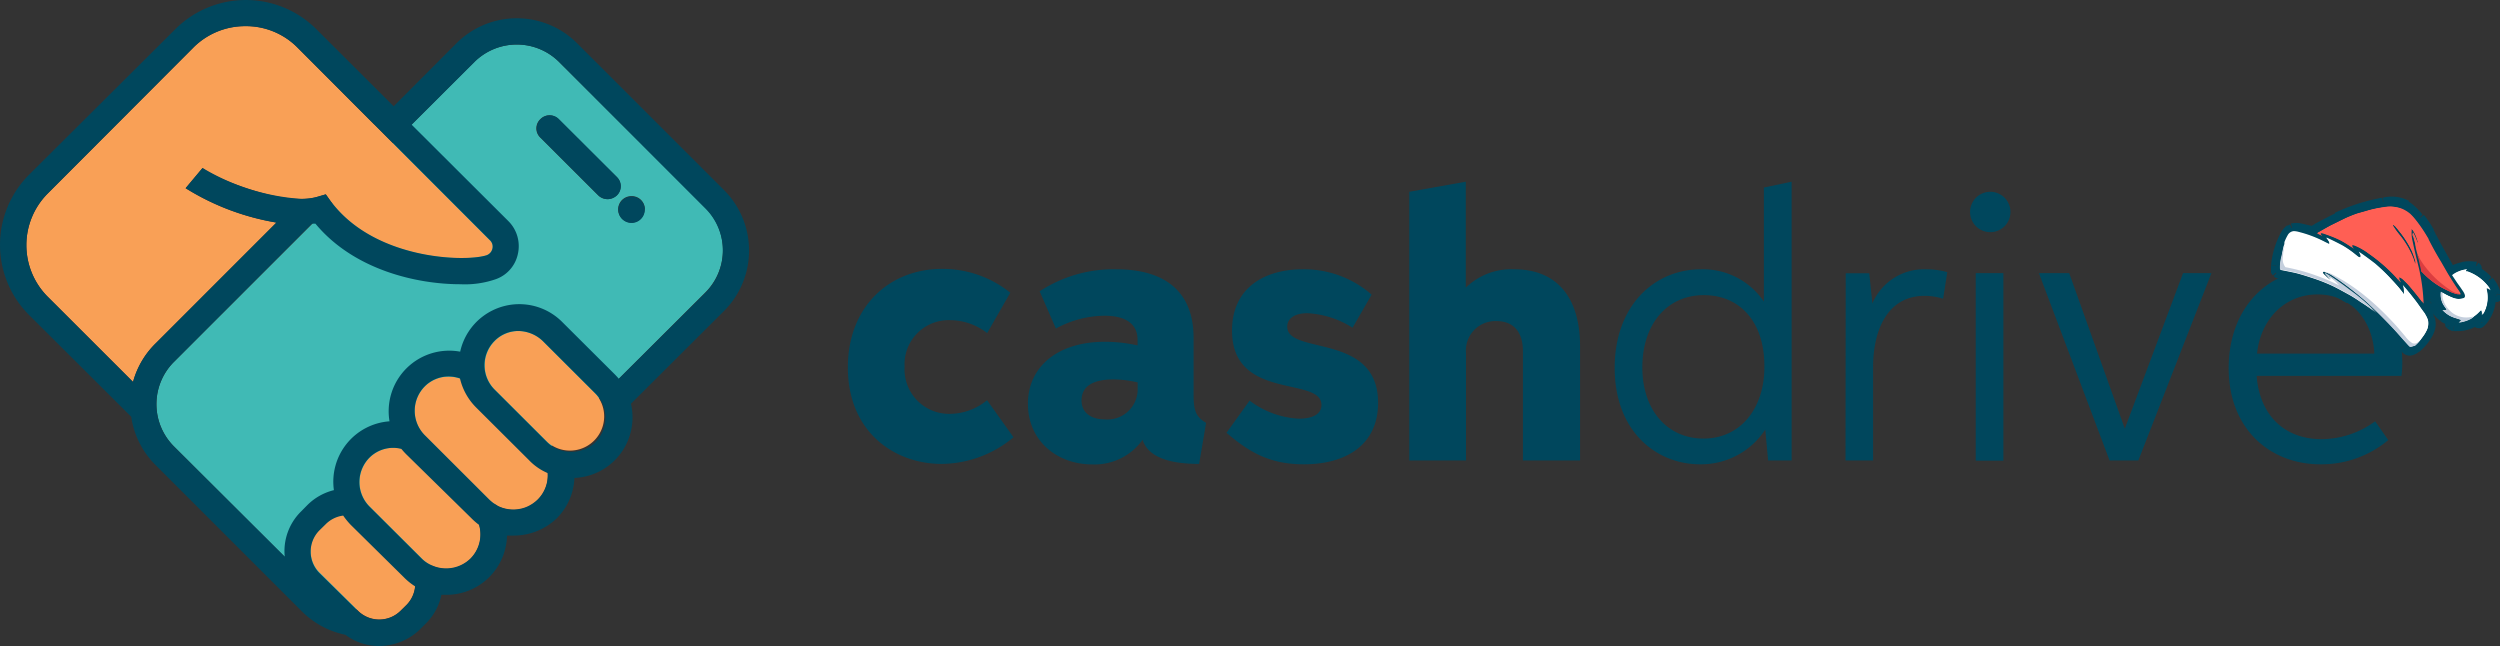 <svg xmlns="http://www.w3.org/2000/svg" xmlns:xlink="http://www.w3.org/1999/xlink" viewBox="0 0 247.68 64">
  <rect x="0" y="0" width="247.68" height="64" fill="#333333" stroke="none"/>
  <defs>
    <mask id="a" x="222.47" y="15.67" width="27.79" height="22.69" maskUnits="userSpaceOnUse">
      <g transform="translate(0)">
        <rect x="222.47" y="15.67" width="27.79" height="22.69" style="fill:#fff"/>
        <path d="M226.4,23.2a1.59,1.59,0,0,1,.47-.51.19.19,0,0,1,.1-.05,2,2,0,0,1,.85,0c.33.07.61.13.86.2l.25.08.5-.31c.4-.22.81-.44,1.22-.64l.87-.44A18.08,18.08,0,0,1,236,20.08a3.18,3.18,0,0,1,2.23.25,5,5,0,0,1,1.36,1.25,8.8,8.8,0,0,1,.92,1.41h0v0a2.52,2.52,0,0,1,.16.29c0,.08.09.17.14.26l.46.86.07.13h0c.34.58.68,1.17,1,1.76a5.65,5.65,0,0,0,.36.58,2.17,2.17,0,0,1,.59-.31,3.19,3.19,0,0,1,.57-.16,3,3,0,0,1,1.27,0c.14.09.12.16-.06.22a1.62,1.62,0,0,0-.28.11,1.48,1.48,0,0,1,.38.11,3.65,3.65,0,0,1,1.24.94,3.07,3.07,0,0,1,.72,1.38c0,.18,0,.24-.07.19l-.1-.09-.1-.09L246.7,29a3.12,3.12,0,0,1,0,1,3.85,3.85,0,0,1-.38,1.09,2.43,2.43,0,0,1-.72.89c-.07,0-.11,0-.11,0a.26.26,0,0,1,0-.15,2,2,0,0,0,.09-.47,2.36,2.36,0,0,1-1,.69,3.06,3.06,0,0,1-1.2.2,1.45,1.45,0,0,1-.31,0l-.19,0a.36.36,0,0,1-.13-.09L243,32l.19-.13.07-.05a2,2,0,0,1-.32-.07,3.18,3.18,0,0,1-.88-.4,2.33,2.33,0,0,1-.76-.8c-.08-.14-.08-.22,0-.24a.57.57,0,0,1,.27,0l.16.05-.06-.07a2,2,0,0,1-.36-.78,1.22,1.22,0,0,1,.1-.84,8,8,0,0,1-1.23-.89l-.1-.09a11.25,11.25,0,0,1,.27,2.06,6.46,6.46,0,0,1,.06.94,4.79,4.79,0,0,1,.4.82,1.51,1.51,0,0,1,.07,1,2.62,2.62,0,0,1-.32.67,4.64,4.64,0,0,1-1.09,1.26,1.23,1.23,0,0,1-.46.25.48.48,0,0,1-.56-.19l-.22-.28-.27-.33a34.29,34.29,0,0,0-3.68-3.27,13.42,13.42,0,0,0-1.53-1l-.39-.23-.14-.08a15.26,15.26,0,0,0-3.08-1.38,22.52,22.52,0,0,0-2.94-.73l-.33-.06a.93.93,0,0,1-.33-.13c-.06-.07-.08-.28,0-.64A7.78,7.78,0,0,1,226.4,23.2Zm3.92,3.93h0l0,0h0A.08.08,0,0,0,230.32,27.13Z" style="fill-rule:evenodd"/>
      </g>
    </mask>
  </defs>
  <path d="M97.79,39.65A5.85,5.85,0,0,1,94.15,41a4.41,4.41,0,0,1-4.53-4.67,4.37,4.37,0,0,1,4.54-4.61A6,6,0,0,1,97.8,33L100.09,29a10.69,10.69,0,0,0-6.77-2.36c-5.13,0-9.32,3.66-9.32,9.76,0,6.4,4.62,9.56,9.29,9.56a11.21,11.21,0,0,0,7.12-2.64Z" transform="translate(0)" style="fill:#00475d"/>
  <path d="M119.49,41.89c-1-.58-1.24-1.19-1.24-2.79V33.46c0-4.51-2.77-6.78-7.65-6.78A13.34,13.34,0,0,0,103,28.86l1.61,3.69a10.23,10.23,0,0,1,4.82-1.27c1.92,0,3.27.69,3.27,2.38v.56a15.06,15.06,0,0,0-3.24-.36c-4.65,0-7.62,2.45-7.62,6.15s2.93,6,6.36,6a5.84,5.84,0,0,0,5-2.44c.54,1.71,2.63,2.39,5.6,2.39Zm-6.78-4v.83a3,3,0,0,1-3.27,2.83c-1.15,0-2.29-.52-2.29-1.88s1.07-2.08,3.16-2.08A10.29,10.29,0,0,1,112.71,37.89Z" transform="translate(0)" style="fill:#00475d"/>
  <path d="M123.8,39.69l-2.29,3.19c2.08,1.76,4.11,3.12,7.65,3.12,4.3,0,7.37-2,7.37-6.09,0-7-9-4.7-9-7.55,0-.8.72-1.33,2-1.33A9.2,9.2,0,0,1,134,32.47l1.89-3.28a10.16,10.16,0,0,0-6.83-2.51c-3.78,0-7,1.83-7,6.07,0,7,8.86,4.49,8.86,7.37,0,.9-.86,1.36-2.24,1.36A8.8,8.8,0,0,1,123.8,39.69Z" transform="translate(0)" style="fill:#00475d"/>
  <path d="M156.54,45.62V34.3c0-4.6-2.11-7.62-6.52-7.62a6.45,6.45,0,0,0-4.8,1.82V18l-5.6,1V45.62h5.62V35a2.92,2.92,0,0,1,3-3.19c1.76,0,2.64,1.12,2.64,3V45.62Z" transform="translate(0)" style="fill:#00475d"/>
  <path d="M175.17,45.62h2.33V18l-2.75.58v11.3h0a7.28,7.28,0,0,0-6.23-3.2c-4.65,0-8.55,3.63-8.55,9.76,0,6.31,4.13,9.56,8.46,9.56a7.61,7.61,0,0,0,6.46-3.44Zm-6.4-2.17c-3.54,0-6.06-2.76-6.06-7.06s2.47-7.15,6.09-7.15,6,2.7,6,7C174.85,40.38,172.49,43.45,168.77,43.45Z" transform="translate(0)" style="fill:#00475d"/>
  <path d="M182.84,45.62h2.73V36.41c0-3.76,1.45-7.1,5.11-7.1a6,6,0,0,1,1.83.29l.41-2.64a7.8,7.8,0,0,0-2.12-.28,5.54,5.54,0,0,0-5.3,3.39h0l-.31-3h-2.33Z" transform="translate(0)" style="fill:#00475d"/>
  <path d="M197.12,23a2,2,0,1,0-1.94-2A2,2,0,0,0,197.12,23Zm-1.38,22.64h2.74V27.06h-2.74Z" transform="translate(0)" style="fill:#00475d"/>
  <path d="M205,27.06h-3l7,18.56h2.85l7.24-18.56h-2.81l-5.77,15.41Z" transform="translate(0)" style="fill:#00475d"/>
  <path d="M236.61,43.6l-1.3-1.86a9.07,9.07,0,0,1-5.3,1.77c-3.72,0-6.15-2.41-6.44-6.27h14.35a10.31,10.31,0,0,0,.08-1.33c0-5.17-3.27-9.23-8.37-9.23-4.92,0-8.83,3.79-8.83,9.8S224.89,46,229.88,46A10.3,10.3,0,0,0,236.61,43.6Zm-13-8.57c.34-3.37,2.72-5.86,6-5.86,3.49,0,5.48,2.78,5.62,5.86Z" transform="translate(0)" style="fill:#00475d"/>
  <path d="M51.21,4.41a5.94,5.94,0,0,1,4.17,1.72L69.9,20.61a5.92,5.92,0,0,1,0,8.34L40.09,58.69a5.93,5.93,0,0,1-8.35,0L17.22,44.21a5.92,5.92,0,0,1,0-8.34L47,6.13A6,6,0,0,1,51.21,4.41Zm9,15.32a1.35,1.35,0,0,1-.94-.37l-5.74-5.73a1.24,1.24,0,0,1,0-1.82,1.26,1.26,0,0,1,1.82,0l5.75,5.73a1.26,1.26,0,0,1,0,1.82A1.38,1.38,0,0,1,60.24,19.73Zm3.65,1a1.31,1.31,0,1,1-1.3-1.3A1.3,1.3,0,0,1,63.89,20.77Z" transform="translate(0)" style="fill:#40bab5;fill-rule:evenodd"/>
  <path d="M4.69,29.36l8.49,8.48a8.44,8.44,0,0,1,2.21-3.79l12-12a24.5,24.5,0,0,1-9-3.4l1.67-2c1.35,1.1,8.14,3.8,11.32,2.87l.89-.26.52.73c4.34,5.78,13.32,6,15.4,5.31a.91.91,0,0,0,.58-.63.86.86,0,0,0-.26-.88L37.1,12.35,37,12.26,29.43,4.67a7.18,7.18,0,0,0-5.12-2.08A7.26,7.26,0,0,0,19.2,4.67L4.69,19.21A7.24,7.24,0,0,0,4.69,29.36Z" transform="translate(0)" style="fill:#f9a056"/>
  <path d="M31.3,22.23l0-.05h0Z" transform="translate(0)" style="fill:#f9a056"/>
  <path d="M32.25,51.92A2.89,2.89,0,0,1,34.34,51a2.74,2.74,0,0,1,2.09.89l3.86,3.85a3,3,0,0,1,0,4.17l-.63.62a3,3,0,0,1-4.17,0l-3.87-3.85a3,3,0,0,1,0-4.17Z" transform="translate(0)" style="fill:#f9a056"/>
  <path d="M39,44.36a3.36,3.36,0,0,0-2.4,1,3.44,3.44,0,0,0,0,4.8l5.22,5.2a3.39,3.39,0,0,0,4.81-4.79l-5.23-5.21A3.54,3.54,0,0,0,39,44.36Z" transform="translate(0)" style="fill:#f9a056"/>
  <path d="M42.06,38.32a3.32,3.32,0,0,1,2.41-1,3.49,3.49,0,0,1,2.4,1l6.42,6.41a3.39,3.39,0,1,1-4.81,4.79l-6.42-6.41A3.43,3.43,0,0,1,42.06,38.32Z" transform="translate(0)" style="fill:#f9a056"/>
  <path d="M51.41,32.8a3.3,3.3,0,0,0-2.4,1,3.41,3.41,0,0,0,0,4.79l5.22,5.21A3.39,3.39,0,0,0,59,39l-5.22-5.21A3.56,3.56,0,0,0,51.41,32.8Z" transform="translate(0)" style="fill:#f9a056"/>
  <path d="M59.29,19.36a1.35,1.35,0,0,0,.94.37,1.38,1.38,0,0,0,.89-.37,1.26,1.26,0,0,0,0-1.82l-5.74-5.73a1.29,1.29,0,0,0-1.83,1.82Z" transform="translate(0)" style="fill:#00475d"/>
  <path d="M63.88,20.77a1.31,1.31,0,1,1-1.3-1.3A1.3,1.3,0,0,1,63.88,20.77Z" transform="translate(0)" style="fill:#00475d"/>
  <path d="M2.86,31.19,13,41.29a8.48,8.48,0,0,0,2.42,4.79L29.9,60.56a8.52,8.52,0,0,0,4.32,2.33A5.52,5.52,0,0,0,37.57,64a5.85,5.85,0,0,0,4-1.61l.63-.63a5.57,5.57,0,0,0,1.53-2.83l.5,0a6,6,0,0,0,6-5.87c.22,0,.43,0,.65,0a6.16,6.16,0,0,0,4.28-1.71,6,6,0,0,0,1.75-4A6,6,0,0,0,62.51,40l9.21-9.18a8.47,8.47,0,0,0,0-12L57.2,4.31a8.45,8.45,0,0,0-12,0L39,10.53l-7.7-7.68a9.89,9.89,0,0,0-13.89,0L2.86,17.33A9.83,9.83,0,0,0,2.86,31.19ZM37.1,12.35h0L29.43,4.67a7.18,7.18,0,0,0-5.12-2.08A7.26,7.26,0,0,0,19.2,4.67L4.69,19.21a7.24,7.24,0,0,0,0,10.15l8.49,8.48a8.44,8.44,0,0,1,2.21-3.79l12-12a24.93,24.93,0,0,1-9-3.41l1.68-2a21.81,21.81,0,0,0,9.72,3.06,6,6,0,0,0,1.6-.19l.89-.26.52.73a.39.39,0,0,1,.08.1l.08.1c4.39,5.58,13.18,5.78,15.24,5.11a.91.91,0,0,0,.58-.63.86.86,0,0,0-.26-.88Zm3.68,0,9.58,9.55a3.5,3.5,0,0,1,.94,3.29A3.39,3.39,0,0,1,49,27.7a9.33,9.33,0,0,1-3.4.46c-4.17,0-10.49-1.35-14.35-6l-.36,0L17.21,35.87a5.92,5.92,0,0,0,0,8.34l11,10.94a5.51,5.51,0,0,1,1.62-4.48l.62-.63a5.61,5.61,0,0,1,2.63-1.48,6,6,0,0,1,5.51-6.82,6,6,0,0,1,7-6.9,6,6,0,0,1,10.13-2.92l5.22,5.2c.13.14.26.27.37.41L69.89,29a5.9,5.9,0,0,0,0-8.34L55.38,6.13a5.94,5.94,0,0,0-8.36,0Zm-5.29,48.2a3,3,0,0,0,4.17,0l.63-.62a3,3,0,0,0,.85-1.83A6.07,6.07,0,0,1,40,57.18L34.75,52a7.19,7.19,0,0,1-.75-.92,3,3,0,0,0-1.75.87l-.63.62a3,3,0,0,0,0,4.17ZM42.76,56a3.47,3.47,0,0,0,3.85-.67A3.4,3.4,0,0,0,47.46,52a6.57,6.57,0,0,1-.8-.7L40.24,45c-.17-.17-.33-.35-.48-.53a3.33,3.33,0,0,0-3.18.89,3.44,3.44,0,0,0,0,4.8l5.22,5.2A3.14,3.14,0,0,0,42.76,56Zm6.53-5.91-.38-.23a4.82,4.82,0,0,1-.43-.36l-6.42-6.41a3.43,3.43,0,0,1,0-4.79,3.32,3.32,0,0,1,2.4-1,3.45,3.45,0,0,1,1.11.19,6,6,0,0,0,1.61,2.89l5.22,5.2a5.57,5.57,0,0,0,1.86,1.29,3.39,3.39,0,0,1-1,2.62,3.57,3.57,0,0,1-1.15.75A3.5,3.5,0,0,1,49.29,50.11ZM58,44.47a3.23,3.23,0,0,0,1-.68A3.41,3.41,0,0,0,59,39l-5.22-5.21a3.56,3.56,0,0,0-2.4-1,3.3,3.3,0,0,0-2.4,1,3.41,3.41,0,0,0,0,4.79l5.22,5.21a3.62,3.62,0,0,0,.42.36A3.47,3.47,0,0,0,58,44.47Z" transform="translate(0)" style="fill:#00475d;fill-rule:evenodd"/>
  <g style="mask:url(#a)">
    <path d="M226.87,22.69l.32.38h0Zm-.47.51.45.23h0Zm.57-.56-.16-.48h0Zm1.71.2-.13.49h0Zm.25.08.27.42-.19.12-.22-.07Zm.5-.31-.24-.43h0Zm1.22-.64.24.44h0Zm.87-.44-.21-.45h0ZM236,20.08l.08.49h0Zm2.23.25-.27.42h0Zm1.36,1.25.39-.31h0Zm.92,1.41-.41.28,0,0v0Zm0,0,.41-.27h0Zm0,0-.42.26v0h0Zm.16.29.45-.23h0Zm.14.26-.44.23h0Zm.46.86.44-.23h0Zm.07.13.44-.23h0Zm0,0-.43.25h0Zm1,1.76.44-.24h0Zm.36.58.31.39-.42.34-.31-.45Zm.59-.31.16.47h0Zm.57-.16.11.48h0Zm1.27,0,.1-.49.08,0,.07,0Zm-.06.22.15.48h0Zm-.28.11-.1.49-1.44-.31,1.32-.63Zm.38.11.2-.46h0Zm1.24.94.38-.33h0Zm.72,1.38.48-.1v0h0Zm-.07.19.28-.42h0Zm-.1-.09.35-.36h0Zm-.1-.09.29-.41h0ZM246.7,29l-.49.07-.16-1.18.95.71Zm0,1-.5-.07h0Zm-.38,1.09.44.23h0Zm-.72.89.3.4,0,0h0Zm-.11,0-.5,0h0Zm0-.15L246,32h0Zm.09-.47-.39-.31,1-1.22-.1,1.57Zm-1,.69-.17-.47h0Zm-1.2.2,0-.5h0Zm-.31,0-.09.5h0Zm-.19,0-.2.45h0Zm-.13-.09.39-.31h0ZM243,32l.28.41h0Zm.19-.13.3.4h0Zm.07-.05.07-.5,1.14.17-.9.72Zm-.32-.07.14-.48h0Zm-.88-.4-.28.42h0Zm-.76-.8-.43.25h0Zm0-.24.13.49h0Zm.27,0-.16.47h0Zm.16.05.37-.33,1.06,1.21-1.56-.4Zm-.06-.07-.39.31h0Zm-.36-.78.49-.11h0Zm.1-.84.25-.43.4.23-.21.42Zm-1.23-.89-.33.38h0Zm-.1-.09-.49.11-.35-1.53,1.17,1Zm.27,2.06-.49.06v0Zm.06.94-.43.25-.06-.11v-.13Zm.4.82.47-.18h0Zm.07,1-.48-.16h0Zm-.32.67-.42-.26h0Zm-1.09,1.26-.34-.37h0Zm-.46.25.16.47h0Zm-.56-.19-.39.31,0,0v0Zm-.22-.28-.39.32h0Zm-.27-.33.36-.35v0Zm-3.68-3.27.3-.4h0Zm-1.53-1-.24.44h0Zm-.39-.23-.26.43h0Zm-.14-.08.25-.43h0Zm-6-2.11.05-.5h0Zm-.33-.06-.11.48h0Zm-.33-.13-.36.34h0Zm0-.64.5,0h0Zm4.85.78.45-.22-.83.55Zm0,0-.45.22h0Zm0,0-.4.31L229,26.31l1.35.29Zm0,0,.16-.47.33.11v.36Zm0,0h0Zm-3.15-4a1.14,1.14,0,0,0-.31.34L226,23a2,2,0,0,1,.61-.68Zm0,0h0l0,0-.65-.76a1.08,1.08,0,0,1,.27-.15Zm.59,0a1.43,1.43,0,0,0-.62,0l-.26-1a2.41,2.41,0,0,1,1.07,0Zm.82.19-.82-.19.19-1,.9.21Zm.25.07-.24-.06.25-1,.28.08Zm.89-.34c-.1.05-.26.15-.48.29l-.53-.85.52-.31Zm1.19-.63c-.4.2-.8.41-1.19.63l-.49-.88c.41-.22.82-.44,1.24-.65Zm.87-.44c-.29.13-.57.28-.85.43l-.48-.88q.45-.24.9-.45Zm4.37-1.41A17.86,17.86,0,0,0,231.73,22l-.42-.91A18.4,18.4,0,0,1,236,19.59Zm1.88.18a2.72,2.72,0,0,0-1.88-.18l-.17-1a3.65,3.65,0,0,1,2.59.31Zm1.23,1.14A4.4,4.4,0,0,0,238,20.75l.54-.85A5.81,5.81,0,0,1,240,21.27Zm.88,1.33a8.16,8.16,0,0,0-.88-1.33l.79-.62a9.45,9.45,0,0,1,1,1.49Zm0,.05h0l.83-.55h0Zm0,0a0,0,0,0,1,0,0l.85-.53a.09.09,0,0,1,0,.05Zm.16.29a2.83,2.83,0,0,0-.14-.26l.85-.52a3,3,0,0,1,.18.32Zm.13.26-.13-.27.89-.45c0,.09.09.17.13.26Zm.47.87-.46-.87.88-.47.46.87Zm.07.12a.75.75,0,0,1-.07-.12l.89-.47.06.13Zm0,0h0l.88-.46h0Zm1,1.78c-.34-.59-.67-1.18-1-1.76l.87-.5,1,1.77Zm.37.61c-.13-.2-.26-.4-.37-.61l.87-.49c.1.19.22.37.33.55Zm1.17-.11a1.78,1.78,0,0,0-.44.22l-.62-.78a2.53,2.53,0,0,1,.73-.39Zm.5-.15a3.41,3.41,0,0,0-.5.14l-.33-.94a4.88,4.88,0,0,1,.65-.19Zm1.08,0a2.7,2.7,0,0,0-1.06,0l-.22-1a3.52,3.52,0,0,1,1.48,0Zm-.12-.75s0,0,0,0a.38.38,0,0,0-.17.24.43.43,0,0,0,.08.39c0,.05.07.07.06.06l.5-.87a.81.81,0,0,1,.21.18.53.53,0,0,1,.11.5.6.6,0,0,1-.26.35l-.22.1Zm-.34.14a1.78,1.78,0,0,1,.36-.14l.28,1a.84.84,0,0,0-.2.08Zm.39,1a1.72,1.72,0,0,0-.27-.07l.21-1a2.62,2.62,0,0,1,.47.14Zm1.08.82A3.52,3.52,0,0,0,245,27.3l.42-.91a4.33,4.33,0,0,1,1.41,1.07Zm.59,1.15a2.49,2.49,0,0,0-.59-1.15l.75-.66a3.44,3.44,0,0,1,.82,1.61Zm.71-.32a.38.38,0,0,0-.29-.07.47.47,0,0,0-.28.12.59.59,0,0,0-.11.17.18.18,0,0,0,0,.09,0,0,0,0,0,0,0v0l1-.15a1.09,1.09,0,0,1,0,.18.69.69,0,0,1,0,.25.53.53,0,0,1-.44.34.5.5,0,0,1-.38-.11Zm0,0,0,0h0l-.57.83-.17-.15Zm-.17-.14.16.13-.7.71,0,0h0Zm-.2-.15.2.14-.58.82-.22-.16ZM246.21,30a2.72,2.72,0,0,0,0-.86l1-.13a3.75,3.75,0,0,1,0,1.16Zm-.33.94a2.83,2.83,0,0,0,.33-.93l1,.15a4.08,4.08,0,0,1-.43,1.24Zm-.56.72a2,2,0,0,0,.56-.72l.89.46a2.93,2.93,0,0,1-.86,1.06ZM246,32a.5.5,0,0,0-.09-.22.47.47,0,0,0-.31-.2.45.45,0,0,0-.2,0s0,0,0,0h0l.52.86-.14.07a.68.68,0,0,1-.27,0A.52.52,0,0,1,245,32Zm0,.05a.1.1,0,0,0,0,0L245,32a1,1,0,0,1,0-.34Zm.12-.6A2.4,2.4,0,0,1,246,32l-1-.29a1.75,1.75,0,0,0,.07-.36Zm-1.67.18a1.77,1.77,0,0,0,.78-.53l.78.63a2.76,2.76,0,0,1-1.21.84Zm-1,.17a2.55,2.55,0,0,0,1-.17l.35.94a3.64,3.64,0,0,1-1.4.23Zm-.24,0,.24,0,0,1a2.87,2.87,0,0,1-.39,0Zm-.08,0,.08,0-.18,1a1,1,0,0,1-.3-.1Zm.07.07-.07-.07h0l-.41.91a.89.89,0,0,1-.32-.24Zm.08.58-.15.09s0,0,0,0l0-.06a.38.38,0,0,0,.08-.12.5.5,0,0,0-.07-.51l-.78.62a.5.5,0,0,1-.07-.51.31.31,0,0,1,.09-.13l.07-.07.07-.05.18-.12Zm.21-.14-.2.13-.56-.83.19-.12Zm.09-.07-.08.06-.6-.8.05,0Zm-.48-.93.24,0-.14,1a3,3,0,0,1-.41-.08Zm-.76-.35a2.83,2.83,0,0,0,.75.34l-.28,1a3.9,3.9,0,0,1-1-.46Zm-.6-.63a1.81,1.81,0,0,0,.6.63l-.55.84a2.82,2.82,0,0,1-.91-1Zm-.32.5a.41.41,0,0,0,.26-.2.44.44,0,0,0,.07-.25.2.2,0,0,0,0-.05v0l0,0-.88.48a1,1,0,0,1-.12-.36.55.55,0,0,1,.08-.35.58.58,0,0,1,.34-.25Zm0,0h0l-.25-1a1,1,0,0,1,.56,0Zm.19.06-.19-.06.32-.95.12,0ZM242,30s0,0,0,.05l-.75.65-.07-.08Zm-.27-.58A1.25,1.25,0,0,0,242,30l-.79.62a2.38,2.38,0,0,1-.45-1Zm0-.51a.8.8,0,0,0,0,.51l-1,.23a1.66,1.66,0,0,1,.13-1.18Zm-1.34-1.49a7.5,7.5,0,0,0,1.15.84l-.51.86a9.49,9.49,0,0,1-1.3-.94Zm-.1-.08.1.09-.66.74-.1-.09Zm-.56,2.45a11.15,11.15,0,0,0-.26-2l1-.22a12.26,12.26,0,0,1,.28,2.15Zm.06.93a7.28,7.28,0,0,0,0-.89l1-.12a9.4,9.4,0,0,1,.06,1Zm.44,1a6.53,6.53,0,0,0-.37-.75l.87-.5a7.34,7.34,0,0,1,.43.89Zm.05.65a1,1,0,0,0-.06-.66l.95-.33a2,2,0,0,1,.06,1.3Zm-.25.55a2,2,0,0,0,.25-.55l.95.31a3,3,0,0,1-.37.81Zm-1,1.15a4.37,4.37,0,0,0,1-1.13l.85.52a5.32,5.32,0,0,1-1.21,1.4Zm-.32.17a.75.75,0,0,0,.29-.15l.67.74a1.68,1.68,0,0,1-.63.35Zm0,0,0,0h0l.33.94a.94.94,0,0,1-.62,0,1.07,1.07,0,0,1-.49-.36Zm-.22-.27a1.79,1.79,0,0,1,.16.19l.1.12-.84.55v0h0l0,0-.16-.19Zm-.27-.33.28.33-.78.63-.27-.33Zm-3.75-3.35a35.07,35.07,0,0,1,3.73,3.31l-.72.7A34.17,34.17,0,0,0,234,31ZM233,29.16a14.87,14.87,0,0,1,1.58,1l-.6.8a12.39,12.39,0,0,0-1.47-1Zm-.39-.22.4.23-.51.86-.4-.23Zm-.14-.08.14.08-.51.86-.13-.08Zm-3.18-1.43a16.36,16.36,0,0,1,3.18,1.43l-.5.86a15,15,0,0,0-3-1.33Zm-3-.75a25.29,25.29,0,0,1,3,.75l-.3,1a23.31,23.31,0,0,0-2.88-.72Zm-.3-.05.26.05-.1,1a2,2,0,0,1-.39-.07Zm-.08,0,0,0h0s0,0,0,0l.05,0,.1,0-.23,1a2,2,0,0,1-.29-.08.79.79,0,0,1-.29-.19Zm.09-.25a2.74,2.74,0,0,0,0,.35v0a.44.44,0,0,0-.08-.13l-.74.68A.73.73,0,0,1,225,27a1,1,0,0,1,0-.23,3.05,3.05,0,0,1,0-.51Zm.87-3a7.32,7.32,0,0,0-.87,2.95l-1-.08A8.5,8.5,0,0,1,226,23Zm3,3.91h0l.9-.44h0Zm.81-.57s0,0,0,0l-.76.66-.05-.06Zm-.53.79h0l.21-1,.08,0Zm-.34-.47Zm.06.24a.6.6,0,0,1-.06-.25h1a.37.37,0,0,0,0-.12.11.11,0,0,0,0-.06Z" transform="translate(0)" style="fill:#00475d"/>
  </g>
  <path d="M226.87,22.69a1.59,1.59,0,0,0-.47.51,7.78,7.78,0,0,0-.93,3.15c0,.36,0,.57,0,.64a.93.93,0,0,0,.33.13l.33.06a22.52,22.52,0,0,1,2.94.73,15.26,15.26,0,0,1,3.08,1.38l.53.31a13.42,13.42,0,0,1,1.53,1,34.29,34.29,0,0,1,3.68,3.27l.27.33.22.28a.48.48,0,0,0,.56.19,1.23,1.23,0,0,0,.46-.25,4.64,4.64,0,0,0,1.09-1.26,2.62,2.62,0,0,0,.32-.67,1.51,1.51,0,0,0-.07-1,4.79,4.79,0,0,0-.4-.82,6.46,6.46,0,0,0-.06-.94,11.25,11.25,0,0,0-.27-2.06l.1.09a8,8,0,0,0,1.23.89,1.22,1.22,0,0,0-.1.84,2,2,0,0,0,.36.78l.06.07-.16-.05a.57.57,0,0,0-.27,0c-.06,0-.06.1,0,.24a2.33,2.33,0,0,0,.76.8,3.18,3.18,0,0,0,.88.4,2,2,0,0,0,.32.07l-.07.05L243,32l-.21.14a.36.36,0,0,0,.13.09l.19,0a1.45,1.45,0,0,0,.31,0,3.06,3.06,0,0,0,1.2-.2,2.36,2.36,0,0,0,1-.69,2,2,0,0,1-.09.47.26.26,0,0,0,0,.15c0,.06,0,.06.11,0a2.43,2.43,0,0,0,.72-.89,3.85,3.85,0,0,0,.38-1.09,3.12,3.12,0,0,0,0-1l.21.15.1.09.1.09c.07.05.09,0,.07-.19a3.07,3.07,0,0,0-.72-1.38,3.65,3.65,0,0,0-1.24-.94,1.48,1.48,0,0,0-.38-.11,1.62,1.62,0,0,1,.28-.11c.18-.06.2-.13.06-.22a3,3,0,0,0-1.27,0,3.19,3.19,0,0,0-.57.16,2.17,2.17,0,0,0-.59.31,5.65,5.65,0,0,1-.36-.58c-.33-.59-.67-1.18-1-1.76a.91.91,0,0,0-.07-.14l-.46-.86c0-.09-.09-.18-.14-.26a2.52,2.52,0,0,0-.16-.29v0a8.8,8.8,0,0,0-.92-1.41,5,5,0,0,0-1.36-1.25,3.18,3.18,0,0,0-2.23-.25,18.08,18.08,0,0,0-4.51,1.45l-.87.44c-.41.2-.82.42-1.22.64l-.5.31-.25-.08c-.25-.07-.53-.13-.86-.2a2,2,0,0,0-.85,0A.19.19,0,0,0,226.87,22.69Zm3.45,4.44,0,0h0A.06.06,0,0,0,230.32,27.13Z" transform="translate(0)" style="fill:#00475d;fill-rule:evenodd"/>
  <path d="M227.43,22.94h-.1a.76.76,0,0,0-.58.41,4.6,4.6,0,0,0-.32.68.36.36,0,0,1,0,.09,13.38,13.38,0,0,0-.4,1.37s0,0,0,0a4.35,4.35,0,0,0-.13.87.65.65,0,0,0,0,.14.88.88,0,0,0,0,.17l.06.08h0l1,.2.38.08c.47.11,1.09.3,1.87.56a17.23,17.23,0,0,1,1.87.74c.34.16.82.42,1.44.76a12.41,12.41,0,0,1,1.34.83q.56.35,1.11.75c.17.12.35.25.52.39l-.74-.73a18.74,18.74,0,0,0-1.82-1.49c-.53-.41-1.07-.8-1.64-1.19-.23-.16-.47-.31-.71-.45l-.13-.08-.08,0,0,0a.06.06,0,0,0,0,0l.56.56.05.06v0l-.15-.11-.26-.23-.25-.24-.12-.15c0-.09,0-.12.1-.11a.44.44,0,0,1,.15.05,5.1,5.1,0,0,1,.8.45l.51.35A31.63,31.63,0,0,1,234.54,30q1.38,1.29,2.67,2.67c.45.51.75.84.89,1,.37.42.58.64.63.68s.24,0,.45-.08l.07,0h0a3.22,3.22,0,0,0,.56-.55l.2-.23a3.75,3.75,0,0,0,.48-.81,1.68,1.68,0,0,0,.08-.87,2,2,0,0,0-.26-.57c0-.07-.16-.25-.38-.56s-.5-.72-.73-1c-.36-.47-.74-.93-1.13-1.38a1.77,1.77,0,0,1,.11.69V29a.32.32,0,0,1,0,.08.17.17,0,0,1,0,.07l-.17-.24a14.26,14.26,0,0,0-1-1.16,18.23,18.23,0,0,0-1.68-1.64c-.53-.41-1.07-.81-1.62-1.18a.1.1,0,0,0,0,0l.14.27a.34.34,0,0,1,0,.28s-.11,0-.21-.06l-.22-.18a9.85,9.85,0,0,0-1.35-.94c-.49-.26-1-.51-1.49-.74l-.1,0a1.57,1.57,0,0,1,.3.44.46.46,0,0,1,0,.09c0,.05,0,.07,0,.08l-.39-.19a11.88,11.88,0,0,0-2.61-1A2.14,2.14,0,0,0,227.43,22.94Zm17,3.94a.24.24,0,0,1-.12,0s0-.09.14-.2a2.43,2.43,0,0,0-.77.18,2.5,2.5,0,0,0-.69.39l.52.78c.16.22.32.44.47.67.38.52.39.82,0,.87a1.57,1.57,0,0,1-.94-.07A7.88,7.88,0,0,1,242,29l-.17-.09,0,0h0a2,2,0,0,0,.33,1.42l.22.32s0,.05,0,.07l-.15,0a.48.48,0,0,1-.25,0,3.23,3.23,0,0,0,.72.57,3.19,3.19,0,0,0,.63.25l.49.16h0c0,.08-.08.16-.23.25l.18,0a3.42,3.42,0,0,0,1.05-.35,2.2,2.2,0,0,0,.32-.21,3,3,0,0,0,.49-.45l.12-.12.07-.05c.1.08.13.25.1.5.09-.13.14-.22.18-.27a3.31,3.31,0,0,0,.26-2.35c0-.06,0-.09,0-.09l.15.07a1.14,1.14,0,0,1,.27.17l-.11-.22a4.43,4.43,0,0,0-2-1.59A1.1,1.1,0,0,0,244.4,26.88Z" transform="translate(0)" style="fill:#fff;fill-rule:evenodd"/>
  <path d="M239.3,21.77a8.15,8.15,0,0,0-.56-.63,3.09,3.09,0,0,0-.84-.52,3.15,3.15,0,0,0-1.74-.14,10.87,10.87,0,0,0-1.76.39l-.82.23a12.28,12.28,0,0,0-1.3.53l-1.38.68q-.69.38-1.38.78l0,0a4.44,4.44,0,0,1,.49.24,1.19,1.19,0,0,1-.15-.18l0-.05s0,0,0-.05a.88.88,0,0,1,.34.06l.34.12a11.36,11.36,0,0,1,1.35.57c.36.2.71.42,1.05.65l.2.14a.92.92,0,0,1-.17-.27q-.06-.12.21-.06a6.23,6.23,0,0,1,1.42.8,16.72,16.72,0,0,1,2.74,2.37l.43.49c0-.11-.09-.21-.13-.32l0-.11c0-.06,0-.08,0-.08h0a1.43,1.43,0,0,1,.53.38,6.4,6.4,0,0,1,.53.55c.34.4.68.81,1,1.23a5.3,5.3,0,0,1,.34.45,17.9,17.9,0,0,0-.56-3.9c-.2-.79-.38-1.59-.55-2.38a2.74,2.74,0,0,1-.07-.48,2.6,2.6,0,0,1,0-.42c0-.16,0-.23,0-.21a.83.83,0,0,1,.22.25,2.86,2.86,0,0,1,.22.42,5,5,0,0,1,.22.65.47.47,0,0,1,0,.17l-.24-.58a3.07,3.07,0,0,0-.29-.59.64.64,0,0,0,0,.2c0,.06,0,.16.07.28s.12.41.16.53c.13.39.24.78.35,1.18,0,.22.11.45.16.68s.13.58.2.88l0,.16L240,27l0,0,.19.19a7.87,7.87,0,0,0,2.32,1.6l.31.15a3.15,3.15,0,0,0,.47.16.48.48,0,0,0,.41,0,0,0,0,0,0,0,0,.17.17,0,0,0,0-.14,1.59,1.59,0,0,0-.13-.22l-.08-.12,0,0-.17-.24c-.29-.44-.58-.9-.86-1.36l-.66-1.15c-.44-.72-.85-1.46-1.24-2.23,0-.07-.09-.18-.18-.34A14.71,14.71,0,0,0,239.3,21.77Zm-2.19.63c-.06-.09-.06-.13,0-.11a.77.77,0,0,1,.28.24c.08.1.16.18.21.26a9.87,9.87,0,0,1,1.33,2.05,7.94,7.94,0,0,1,.35,1,.66.66,0,0,1,0,.3l-.16-.5a8.76,8.76,0,0,0-1.22-2.17l-.35-.44c-.13-.17-.24-.32-.33-.46Z" transform="translate(0)" style="fill:#ff5f54;fill-rule:evenodd"/>
  <path d="M226.87,22.69a1.59,1.59,0,0,0-.47.51,7.78,7.78,0,0,0-.93,3.15c0,.36,0,.57,0,.64a.93.93,0,0,0,.33.13l.33.06a22.52,22.52,0,0,1,2.94.73,15.26,15.26,0,0,1,3.08,1.38l.53.31a13.42,13.42,0,0,1,1.53,1,34.29,34.29,0,0,1,3.68,3.27l.27.33.22.28a.48.48,0,0,0,.56.19,1.23,1.23,0,0,0,.46-.25,4.64,4.64,0,0,0,1.09-1.26,2.62,2.62,0,0,0,.32-.67,1.51,1.51,0,0,0-.07-1,4.79,4.79,0,0,0-.4-.82,6.46,6.46,0,0,0-.06-.94,11.25,11.25,0,0,0-.27-2.06l.1.09a8,8,0,0,0,1.23.89,1.22,1.22,0,0,0-.1.84,2,2,0,0,0,.36.78l.06.07-.16-.05a.57.57,0,0,0-.27,0c-.06,0-.06.1,0,.24a2.33,2.33,0,0,0,.76.8,3.18,3.18,0,0,0,.88.4,2,2,0,0,0,.32.07l-.07.05L243,32l-.21.14a.36.36,0,0,0,.13.09l.19,0a1.45,1.45,0,0,0,.31,0,3.06,3.06,0,0,0,1.2-.2,2.36,2.36,0,0,0,1-.69,2,2,0,0,1-.09.47.26.26,0,0,0,0,.15c0,.06,0,.06.11,0a2.43,2.43,0,0,0,.72-.89,3.85,3.85,0,0,0,.38-1.09,3.12,3.12,0,0,0,0-1l.21.15.1.09.1.09c.07.05.09,0,.07-.19a3.07,3.07,0,0,0-.72-1.38,3.65,3.65,0,0,0-1.24-.94,1.48,1.48,0,0,0-.38-.11,1.62,1.62,0,0,1,.28-.11c.18-.06.2-.13.06-.22a3,3,0,0,0-1.27,0,3.19,3.19,0,0,0-.57.16,2.17,2.17,0,0,0-.59.31,5.65,5.65,0,0,1-.36-.58c-.33-.59-.67-1.18-1-1.76a.91.91,0,0,0-.07-.14l-.46-.86c0-.09-.09-.18-.14-.26a2.52,2.52,0,0,0-.16-.29v0a8.8,8.8,0,0,0-.92-1.41,5,5,0,0,0-1.36-1.25,3.18,3.18,0,0,0-2.23-.25,18.08,18.08,0,0,0-4.51,1.45l-.87.44c-.41.2-.82.42-1.22.64l-.5.31-.25-.08c-.25-.07-.53-.13-.86-.2a2,2,0,0,0-.85,0A.19.19,0,0,0,226.87,22.69Zm12.94,11a3.22,3.22,0,0,1-.56.55h0l-.07,0c-.21.12-.36.14-.45.08s-.26-.26-.63-.68c-.14-.17-.44-.5-.89-1q-1.29-1.38-2.67-2.67a31.63,31.63,0,0,0-2.83-2.17l-.51-.35a5.1,5.1,0,0,0-.8-.45.44.44,0,0,0-.15-.05c-.09,0-.13,0-.1.11l.12.15.25.24.26.22.15.12v0l-.05-.06-.56-.56,0,0h0l0,0,.08,0,.13.08c.24.14.47.29.71.45.57.39,1.11.78,1.64,1.19a18.74,18.74,0,0,1,1.82,1.49l.74.73c-.17-.14-.35-.27-.52-.39q-.55-.4-1.11-.75a12.41,12.41,0,0,0-1.34-.83c-.62-.34-1.1-.6-1.44-.76a17.23,17.23,0,0,0-1.87-.74c-.78-.26-1.4-.45-1.87-.56l-.38-.08-1-.2h0l-.06-.08a.88.88,0,0,1,0-.17.65.65,0,0,1,0-.14,4.35,4.35,0,0,1,.13-.87s0,0,0,0a13.38,13.38,0,0,1,.4-1.37l0-.09a4.6,4.6,0,0,1,.32-.68.76.76,0,0,1,.58-.41h.1a2.14,2.14,0,0,1,.44.08,11.88,11.88,0,0,1,2.61,1l.39.19s0,0,0-.08a.46.46,0,0,0,0-.09,1.57,1.57,0,0,0-.3-.44l.1,0c.51.23,1,.48,1.49.74a9.85,9.85,0,0,1,1.35.94l.22.18q.15.12.21.06a.34.34,0,0,0,0-.28L233.7,25a.1.1,0,0,1,0,0c.55.37,1.09.77,1.62,1.18A18.23,18.23,0,0,1,237,27.76a14.26,14.26,0,0,1,1,1.16l.17.24a.17.17,0,0,0,0-.07.32.32,0,0,0,0-.08v-.12a1.77,1.77,0,0,0-.11-.69c.39.45.77.91,1.13,1.38.23.31.47.65.73,1s.34.49.38.56a2,2,0,0,1,.26.57,1.68,1.68,0,0,1-.08.87,3.75,3.75,0,0,1-.48.81Zm-.51-11.88a14.71,14.71,0,0,1,1.06,1.55c.09.16.15.27.18.34.39.77.8,1.51,1.24,2.23l.66,1.15c.28.46.57.92.86,1.36l.17.24,0,0,.08.12a1.59,1.59,0,0,1,.13.22.17.17,0,0,1,0,.14,0,0,0,0,1,0,0,.48.48,0,0,1-.41,0,3.15,3.15,0,0,1-.47-.16l-.31-.15a7.87,7.87,0,0,1-2.32-1.6l-.19-.19,0,0-.12-.15,0-.16c-.07-.3-.13-.59-.2-.88s-.11-.46-.16-.68c-.11-.4-.22-.79-.35-1.18,0-.12-.09-.29-.16-.53s-.06-.22-.07-.28a.64.64,0,0,1,0-.2,3.07,3.07,0,0,1,.29.59l.24.58a.47.47,0,0,0,0-.17,5,5,0,0,0-.22-.65,2.86,2.86,0,0,0-.22-.42.83.83,0,0,0-.22-.25s-.05.05,0,.21a2.6,2.6,0,0,0,0,.42,2.74,2.74,0,0,0,.07.48c.17.79.35,1.59.55,2.38a18.53,18.53,0,0,1,.56,3.9,5.3,5.3,0,0,0-.34-.45c-.33-.42-.67-.83-1-1.23a6.4,6.4,0,0,0-.53-.55,1.43,1.43,0,0,0-.53-.38h0s0,0,0,.08l0,.11c0,.11.08.21.13.32l-.43-.49a16.72,16.72,0,0,0-2.74-2.37,6.23,6.23,0,0,0-1.42-.8q-.27-.06-.21.06a.92.92,0,0,0,.17.27l-.2-.14c-.34-.23-.69-.45-1.05-.65a11.36,11.36,0,0,0-1.35-.57l-.34-.12a.88.88,0,0,0-.34-.06s0,0,0,.05l0,.05a1.19,1.19,0,0,0,.15.18,4.44,4.44,0,0,0-.49-.24l0,0q.69-.4,1.38-.78l1.38-.68a12.28,12.28,0,0,1,1.3-.53l.82-.23a10.87,10.87,0,0,1,1.76-.39,3.15,3.15,0,0,1,1.74.14,3.09,3.09,0,0,1,.84.52C238.94,21.35,239.13,21.56,239.3,21.77Zm-2.2.52s0,0,0,.11l.14.21c.09.14.2.29.33.46l.35.44a8.76,8.76,0,0,1,1.22,2.17l.16.5a.66.66,0,0,0,0-.3,7.94,7.94,0,0,0-.35-1,9.87,9.87,0,0,0-1.33-2.05c-.05-.08-.13-.16-.21-.26A.77.77,0,0,0,237.1,22.29Zm8,9.05a2.2,2.2,0,0,1-.32.21,3.42,3.42,0,0,1-1.05.35l-.18,0c.15-.09.23-.17.23-.25h0l-.49-.16a3.19,3.19,0,0,1-.63-.25,3.23,3.23,0,0,1-.72-.57.48.48,0,0,0,.25,0l.15,0s0,0,0-.07l-.22-.32a2,2,0,0,1-.33-1.42h0l0,0L242,29a7.88,7.88,0,0,0,1.07.47,1.57,1.57,0,0,0,.94.07c.36-.05.35-.35,0-.87l-.47-.67-.52-.78a2.5,2.5,0,0,1,.69-.39,2.43,2.43,0,0,1,.77-.18c-.12.11-.17.18-.14.2a.24.24,0,0,0,.12,0,1.1,1.1,0,0,1,.26.06,4.43,4.43,0,0,1,2,1.59l.11.22a1.14,1.14,0,0,0-.27-.17l-.15-.07s-.05,0,0,.09a3.31,3.31,0,0,1-.26,2.35c0,.05-.09.14-.18.27,0-.25,0-.42-.1-.5l-.07.05-.12.12A3,3,0,0,1,245.09,31.34Z" transform="translate(0)" style="fill:#00475d;fill-rule:evenodd"/>
  <path d="M230.4,27h0a2,2,0,0,1,.68.23l.71.39a18.83,18.83,0,0,1,2.46,1.7,24.68,24.68,0,0,1,2.45,2.27c.52.56,1,1.14,1.55,1.75a2.56,2.56,0,0,0,.7.67.55.55,0,0,0,.61-.13l.23-.23.2-.23a3.75,3.75,0,0,0,.48-.81,1.68,1.68,0,0,0,.08-.87,2,2,0,0,0-.26-.57c0-.07-.16-.25-.38-.56s-.5-.72-.73-1c-.36-.47-.74-.93-1.13-1.38a1.77,1.77,0,0,1,.11.69V29a.32.32,0,0,1,0,.08.17.17,0,0,1,0,.07l-.17-.24a14.26,14.26,0,0,0-1-1.16,18.23,18.23,0,0,0-1.68-1.64c-.53-.41-1.07-.81-1.62-1.18a.1.1,0,0,0,0,0l.14.27a.34.34,0,0,1,0,.28s-.11,0-.21-.06l-.22-.18a9.85,9.85,0,0,0-1.35-.94c-.49-.26-1-.51-1.49-.74l-.1,0a1.57,1.57,0,0,1,.3.44.46.46,0,0,1,0,.09c0,.05,0,.07,0,.08l-.39-.19a11.88,11.88,0,0,0-2.61-1,2.14,2.14,0,0,0-.44-.08h-.1a.76.76,0,0,0-.58.41,4.6,4.6,0,0,0-.32.68.36.36,0,0,1,0,.09c0,.17-.07.28-.09.35a6.27,6.27,0,0,0-.15,1.05,1.3,1.3,0,0,0,.25,1h0a19.7,19.7,0,0,1,2.35.59,20.76,20.76,0,0,1,2.53,1l.45.21c-.19-.19-.37-.38-.57-.56a4.54,4.54,0,0,0-.48-.39l0,.05.14.16c.07.08.09.14.08.18v0l-.15-.11-.26-.23-.25-.24-.12-.15c0-.09,0-.12.1-.11A.44.44,0,0,1,230.4,27ZM242,29c0,.2,0,.35,0,.46a2.53,2.53,0,0,0,.81,1.41,2.26,2.26,0,0,0,1.49.59,2.45,2.45,0,0,0,.8-.11,3,3,0,0,0,.49-.45l.12-.12.07-.05c.1.08.13.25.1.5.09-.13.14-.22.18-.27a3.31,3.31,0,0,0,.26-2.35c0-.06,0-.09,0-.09l.15.07a1.14,1.14,0,0,1,.27.17l-.11-.22a4.43,4.43,0,0,0-2-1.59,1.1,1.1,0,0,0-.26-.06.24.24,0,0,1-.12,0s0-.09.14-.2a2.43,2.43,0,0,0-.77.18,2.5,2.5,0,0,0-.69.39l.52.78c.16.22.32.44.47.67.38.52.39.82,0,.87a1.57,1.57,0,0,1-.94-.07A7.88,7.88,0,0,1,242,29Z" transform="translate(0)" style="fill:#fff;fill-rule:evenodd"/>
  <path d="M230.31,27.09a.06.06,0,0,0,0,0l.56.56.05.06s0-.1-.08-.18l-.14-.16,0-.05a4.54,4.54,0,0,1,.48.39c.2.18.38.37.57.56l-.45-.21a20.76,20.76,0,0,0-2.53-1,19.7,19.7,0,0,0-2.35-.59h0a1.3,1.3,0,0,1-.25-1,6.27,6.27,0,0,1,.15-1.05c0-.07,0-.18.09-.35a13.38,13.38,0,0,0-.4,1.37s0,0,0,0a4.35,4.35,0,0,0-.13.87.65.65,0,0,0,0,.14.88.88,0,0,0,0,.17l.06.08h0l1,.2.38.08c.47.11,1.09.3,1.87.56a17.23,17.23,0,0,1,1.87.74c.34.16.82.42,1.44.76a12.41,12.41,0,0,1,1.34.83q.56.35,1.11.75c.17.12.35.25.52.39l-.74-.73a18.74,18.74,0,0,0-1.82-1.49c-.53-.41-1.07-.8-1.64-1.19-.24-.16-.47-.31-.71-.45l-.14-.08-.07,0Zm9.5,6.57-.23.22A.55.55,0,0,1,239,34a2.56,2.56,0,0,1-.7-.67c-.51-.61-1-1.19-1.55-1.75a25.94,25.94,0,0,0-2.45-2.27,18.83,18.83,0,0,0-2.46-1.7l-.71-.39a2,2,0,0,0-.68-.23h0a5.1,5.1,0,0,1,.8.45l.51.35A31.63,31.63,0,0,1,234.54,30q1.38,1.29,2.67,2.67c.45.51.75.84.89,1,.37.42.58.64.63.68s.24,0,.45-.08l.07,0h0A3.54,3.54,0,0,0,239.81,33.66Zm5.28-2.32a2.45,2.45,0,0,1-.8.11,2.26,2.26,0,0,1-1.49-.59,2.53,2.53,0,0,1-.81-1.41c0-.11,0-.26,0-.46l-.17-.09,0,0h0a2,2,0,0,0,.33,1.42l.22.32s0,.05,0,.07l-.15,0a.48.48,0,0,1-.25,0,3.23,3.23,0,0,0,.72.57,3.19,3.19,0,0,0,.63.25l.49.16h0c0,.08-.08.16-.23.25l.18,0a3.42,3.42,0,0,0,1.05-.35A2.2,2.2,0,0,0,245.09,31.34Z" transform="translate(0)" style="fill:#c5cfdd;fill-rule:evenodd"/>
  <path d="M239.49,25.17a7.44,7.44,0,0,0,1.07,1.66A9.79,9.79,0,0,0,242,28.22a10.06,10.06,0,0,0,.81.6,2,2,0,0,0,.94.36,0,0,0,0,0,0,0,.17.17,0,0,0,0-.14,1.59,1.59,0,0,0-.13-.22l-.08-.12,0,0-.17-.24c-.29-.44-.58-.9-.86-1.36l-.66-1.15c-.44-.72-.85-1.46-1.24-2.23,0-.07-.09-.18-.18-.34a14.71,14.71,0,0,0-1.06-1.55,8.15,8.15,0,0,0-.56-.63,3.09,3.09,0,0,0-.84-.52,3.15,3.15,0,0,0-1.74-.14,10.87,10.87,0,0,0-1.76.39l-.82.23a12.28,12.28,0,0,0-1.3.53l-1.38.68q-.69.38-1.38.78l0,0a4.44,4.44,0,0,1,.49.24,1.19,1.19,0,0,1-.15-.18l0-.05s0,0,0-.05a.88.88,0,0,1,.34.06l.34.12a11.36,11.36,0,0,1,1.35.57c.36.2.71.42,1.05.65l.2.14a.92.92,0,0,1-.17-.27q-.06-.12.21-.06a6.23,6.23,0,0,1,1.42.8,16.72,16.72,0,0,1,2.74,2.37l.43.49c0-.11-.09-.21-.13-.32l0-.11c0-.06,0-.08,0-.08h0a1.43,1.43,0,0,1,.53.38,6.4,6.4,0,0,1,.53.55c.34.4.68.81,1,1.23a5.3,5.3,0,0,1,.34.45,17.9,17.9,0,0,0-.56-3.9c-.2-.79-.38-1.59-.55-2.38a2.74,2.74,0,0,1-.07-.48,2.6,2.6,0,0,1,0-.42c0-.16,0-.23,0-.21a.83.83,0,0,1,.22.25,2.86,2.86,0,0,1,.22.42,5,5,0,0,1,.22.65.47.47,0,0,1,0,.17l-.24-.58a3.07,3.07,0,0,0-.29-.59.64.64,0,0,0,0,.2c0,.06,0,.16.07.28s.12.41.16.53C239.27,24.38,239.38,24.77,239.49,25.17Zm-2.24-2.56-.14-.21c-.06-.09-.06-.13,0-.11a.77.77,0,0,1,.28.24c.08.1.16.18.21.26a9.87,9.87,0,0,1,1.33,2.05,7.94,7.94,0,0,1,.35,1,.66.66,0,0,1,0,.3l-.16-.5a8.76,8.76,0,0,0-1.22-2.17l-.35-.44C237.45,22.9,237.34,22.75,237.25,22.61Z" transform="translate(0)" style="fill:#ff5f54;fill-rule:evenodd"/>
  <path d="M239.49,25.17c0,.22.11.45.16.68s.13.58.2.88l0,.16L240,27l0,0,.19.19a7.87,7.87,0,0,0,2.32,1.6l.31.15a3.15,3.15,0,0,0,.47.16.48.48,0,0,0,.41,0,2,2,0,0,1-.94-.36,10.06,10.06,0,0,1-.81-.6,9.79,9.79,0,0,1-1.42-1.39A7.44,7.44,0,0,1,239.49,25.17Z" transform="translate(0)" style="fill:#db3d40;fill-rule:evenodd"/>
</svg>
